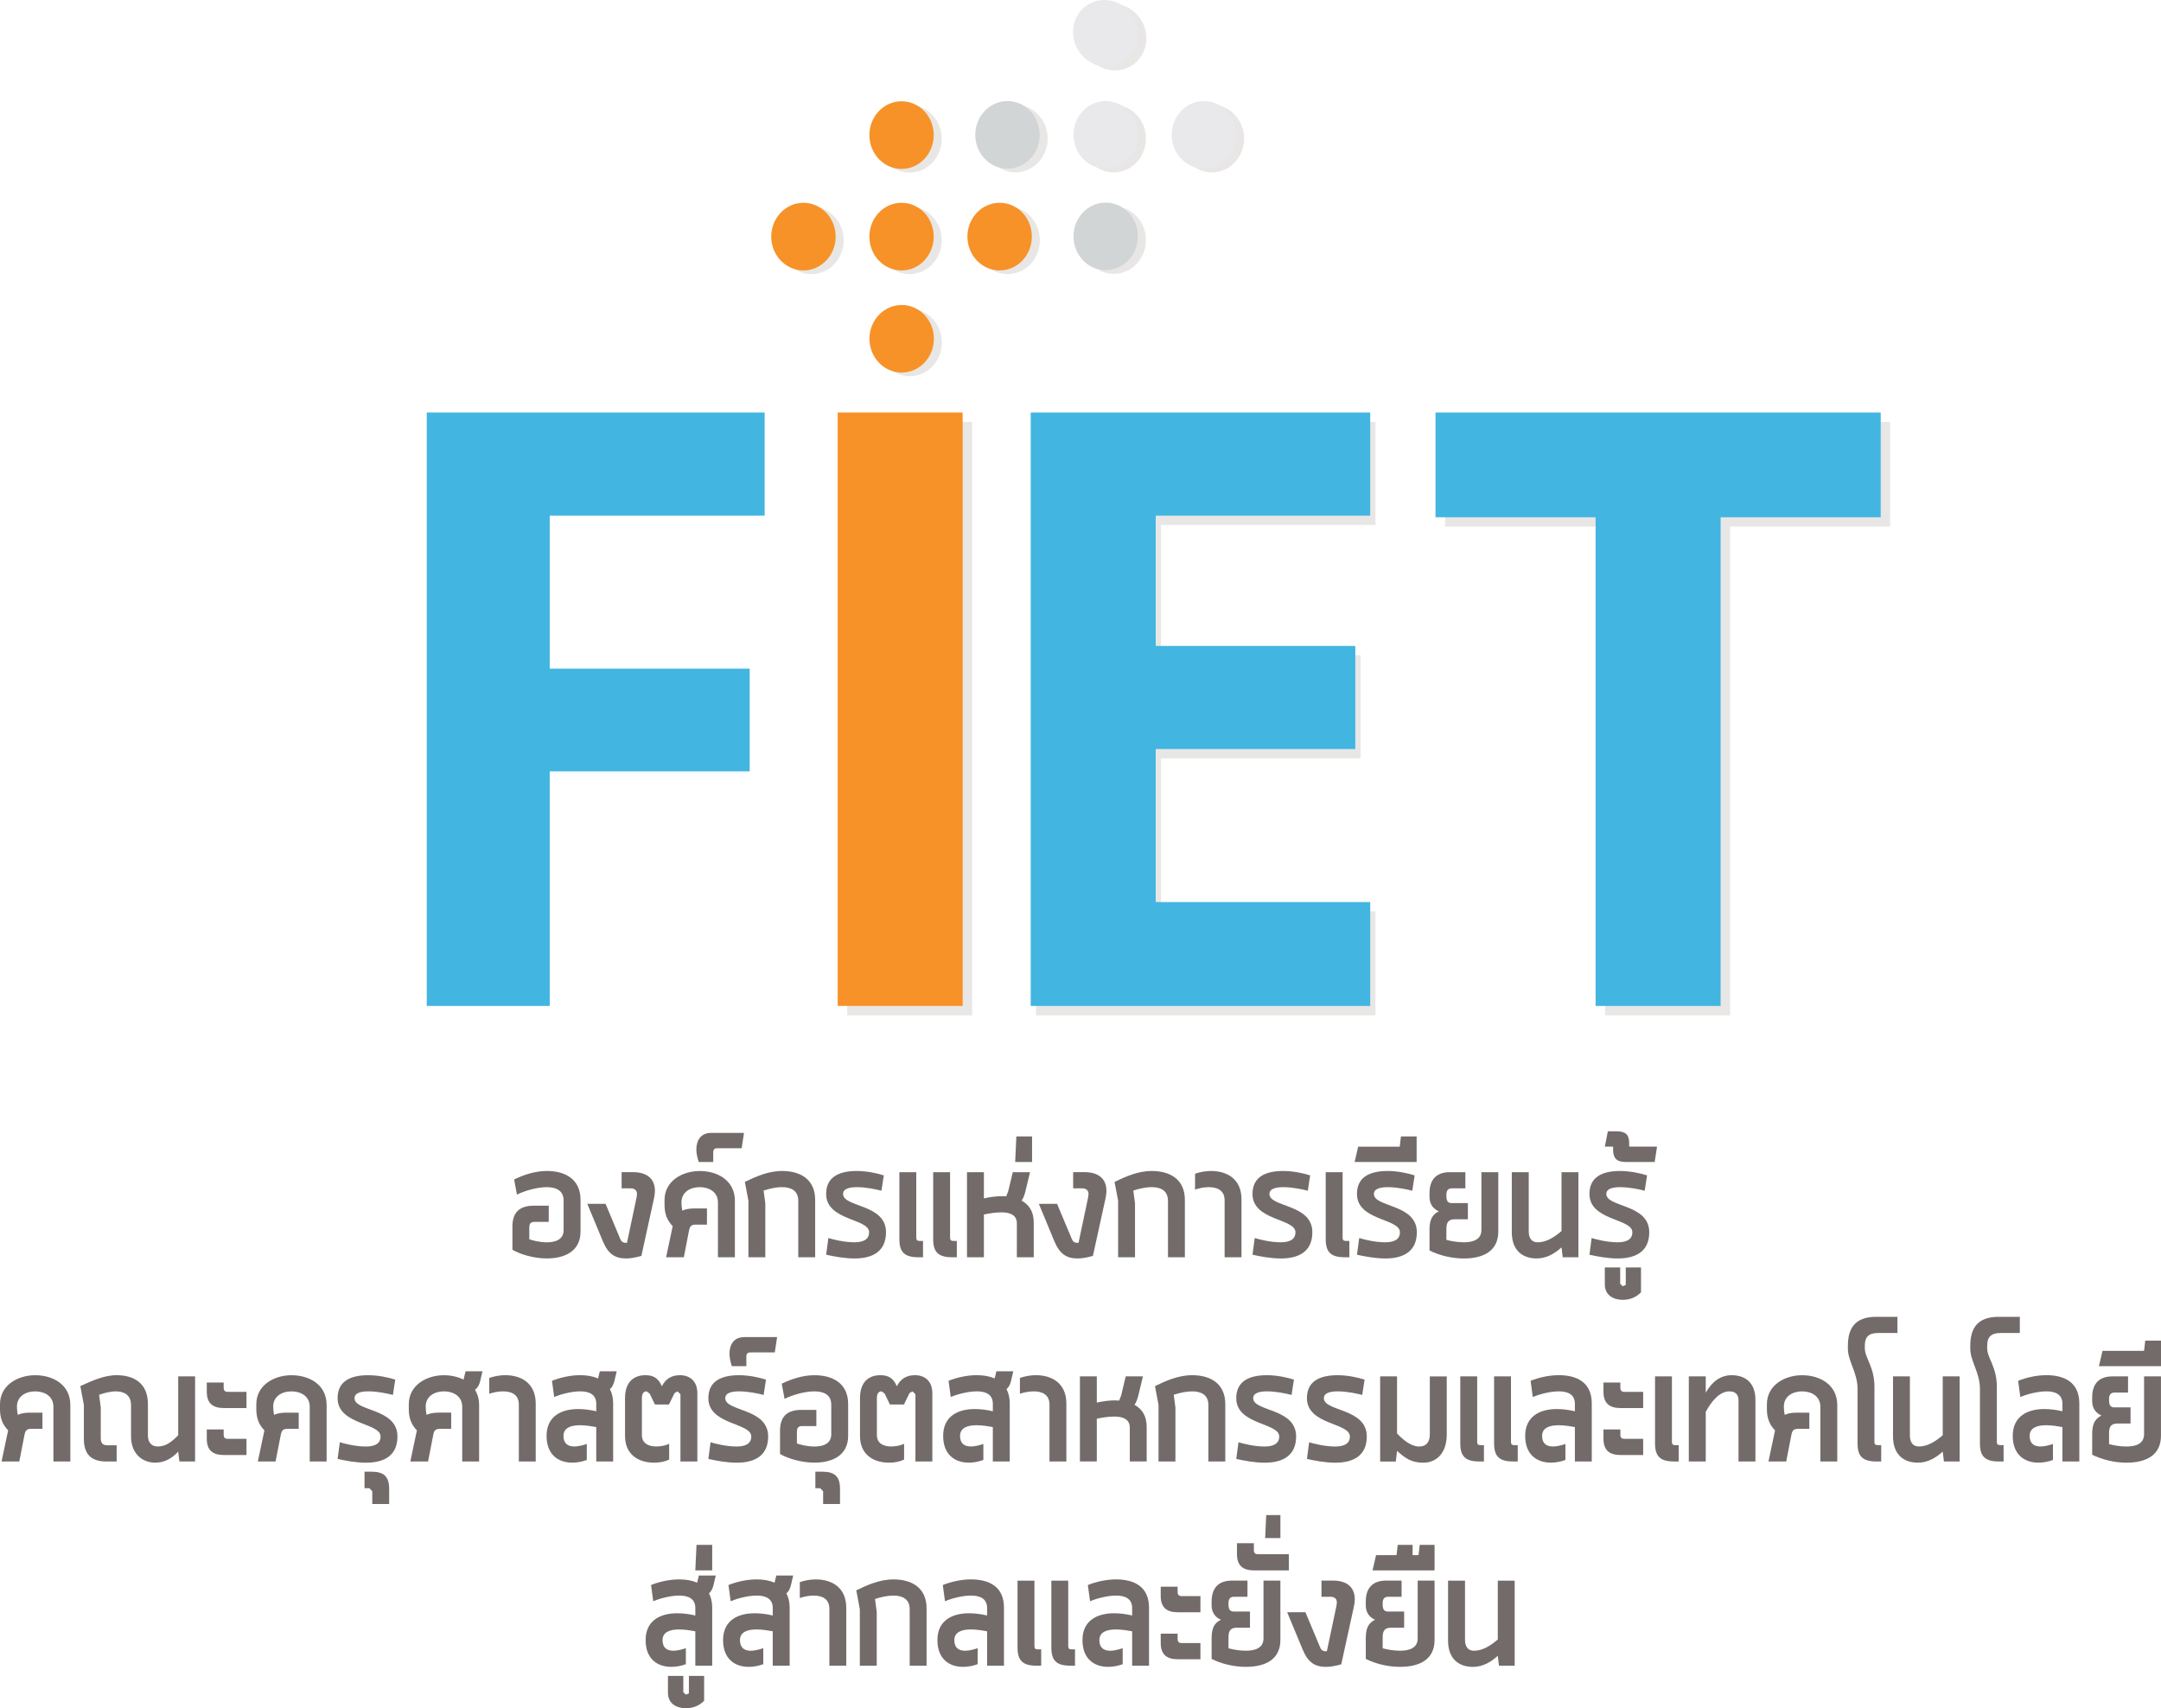 <?xml version="1.0" encoding="UTF-8"?>
<svg id="Layer_2" data-name="Layer 2" xmlns="http://www.w3.org/2000/svg" width="240" height="189.719" viewBox="0 0 240 189.719">
  <polygon points="61.051 111.724 47.396 111.724 47.396 45.821 84.921 45.821 84.921 57.27 61.051 57.27 61.051 74.262 83.261 74.262 83.261 85.669 61.051 85.669 61.051 111.724" fill="#42b5e1"/>
  <rect x="94.088" y="46.858" width="13.882" height="65.909" fill="#e8e7e5"/>
  <rect x="93.032" y="45.817" width="13.882" height="65.903" fill="#f79228"/>
  <polygon points="152.762 46.859 115.058 46.859 115.058 112.768 152.762 112.768 152.762 101.224 128.94 101.224 128.94 84.232 151.107 84.232 151.107 72.778 128.94 72.778 128.94 58.308 152.762 58.308 152.762 46.859" fill="#e8e7e5"/>
  <polygon points="152.175 111.724 114.47 111.724 114.47 45.821 152.175 45.821 152.175 57.27 128.352 57.27 128.352 71.74 150.519 71.74 150.519 83.189 128.352 83.189 128.352 100.186 152.175 100.186 152.175 111.724" fill="#42b5e1"/>
  <polygon points="209.924 46.859 160.487 46.859 160.487 58.487 178.262 58.487 178.262 112.768 192.144 112.768 192.144 58.487 209.924 58.487 209.924 46.859" fill="#e8e7e5"/>
  <polygon points="191.089 111.724 177.208 111.724 177.208 57.448 159.428 57.448 159.428 45.821 208.87 45.821 208.87 57.448 191.089 57.448 191.089 111.724" fill="#42b5e1"/>
  <path d="M111.91,22.93c-1.97,0-3.578,1.681-3.578,3.762,0,2.07,1.608,3.752,3.578,3.752,1.981,0,3.578-1.681,3.578-3.752,0-2.081-1.597-3.762-3.578-3.762" fill="#e8e7e5"/>
  <path d="M101.03,34.281c-1.97,0-3.578,1.681-3.578,3.752,0,2.081,1.608,3.752,3.578,3.752s3.578-1.671,3.578-3.752c0-2.07-1.608-3.752-3.578-3.752" fill="#e8e7e5"/>
  <path d="M101.02,11.656c-1.981,0-3.578,1.681-3.578,3.752,0,2.081,1.597,3.762,3.578,3.762,1.97,0,3.567-1.681,3.567-3.762,0-2.07-1.597-3.752-3.567-3.752" fill="#e8e7e5"/>
  <path d="M101.02,22.93c-1.981,0-3.578,1.681-3.578,3.762,0,2.07,1.597,3.752,3.578,3.752,1.97,0,3.567-1.681,3.567-3.752,0-2.081-1.597-3.762-3.567-3.762" fill="#e8e7e5"/>
  <path d="M90.121,22.93c-1.97,0-3.578,1.681-3.578,3.762,0,2.07,1.608,3.752,3.578,3.752s3.578-1.681,3.578-3.752c0-2.081-1.608-3.762-3.578-3.762" fill="#e8e7e5"/>
  <path d="M112.78,11.635c-1.976,0-3.578,1.681-3.578,3.752,0,2.075,1.603,3.757,3.578,3.757s3.573-1.681,3.573-3.757c0-2.07-1.597-3.752-3.573-3.752" fill="#e8e7e5"/>
  <path d="M123.689,11.635c-1.976,0-3.573,1.681-3.573,3.752,0,2.075,1.597,3.757,3.573,3.757s3.578-1.681,3.578-3.757c0-2.07-1.603-3.752-3.578-3.752" fill="#e8e7e5"/>
  <path d="M123.689,22.91c-1.976,0-3.573,1.681-3.573,3.752,0,2.075,1.597,3.757,3.573,3.757s3.578-1.681,3.578-3.757c0-2.07-1.603-3.752-3.578-3.752" fill="#e8e7e5"/>
  <path d="M134.598,11.635c-1.976,0-3.578,1.681-3.578,3.752,0,2.075,1.603,3.757,3.578,3.757s3.573-1.681,3.573-3.757c0-2.07-1.597-3.752-3.573-3.752" fill="#e8e7e5"/>
  <path d="M123.541.409c-.704,0-1.403.21-2.013.641-1.608,1.151-1.949,3.457-.756,5.144.741,1.056,1.902,1.623,3.063,1.623.704,0,1.403-.21,2.012-.646,1.608-1.151,1.95-3.452.756-5.144-.741-1.051-1.902-1.618-3.063-1.618" fill="#e8e7e5"/>
  <path d="M111.018,22.521c1.981,0,3.578,1.681,3.578,3.762,0,2.07-1.597,3.752-3.578,3.752-1.97,0-3.578-1.681-3.578-3.752,0-2.081,1.608-3.762,3.578-3.762" fill="#f79228"/>
  <path d="M100.14,33.871c1.97,0,3.578,1.681,3.578,3.752,0,2.081-1.608,3.752-3.578,3.752s-3.578-1.671-3.578-3.752c0-2.07,1.608-3.752,3.578-3.752" fill="#f79228"/>
  <path d="M100.131,11.247c1.97,0,3.567,1.681,3.567,3.752,0,2.081-1.597,3.762-3.567,3.762-1.981,0-3.578-1.681-3.578-3.762,0-2.07,1.597-3.752,3.578-3.752" fill="#f79228"/>
  <path d="M100.131,22.521c1.97,0,3.567,1.681,3.567,3.762,0,2.07-1.597,3.752-3.567,3.752-1.981,0-3.578-1.681-3.578-3.752,0-2.081,1.597-3.762,3.578-3.762" fill="#f79228"/>
  <path d="M89.231,22.521c1.97,0,3.578,1.681,3.578,3.762,0,2.07-1.608,3.752-3.578,3.752s-3.578-1.681-3.578-3.752c0-2.081,1.608-3.762,3.578-3.762" fill="#f79228"/>
  <path d="M115.464,14.979c0,2.075-1.603,3.752-3.573,3.752-1.976,0-3.578-1.676-3.578-3.752s1.603-3.757,3.578-3.757c1.97,0,3.573,1.681,3.573,3.757" fill="#d2d5d5"/>
  <path d="M126.373,14.979c0,2.075-1.603,3.752-3.578,3.752-1.97,0-3.573-1.676-3.573-3.752s1.603-3.757,3.573-3.757c1.976,0,3.578,1.681,3.578,3.757" fill="#e9e8eb"/>
  <path d="M126.373,26.255c0,2.075-1.603,3.752-3.578,3.752-1.97,0-3.573-1.676-3.573-3.752s1.603-3.751,3.573-3.751c1.976,0,3.578,1.676,3.578,3.751" fill="#d2d5d5"/>
  <path d="M137.282,14.979c0,2.075-1.603,3.752-3.573,3.752-1.976,0-3.578-1.676-3.578-3.752s1.603-3.757,3.578-3.757c1.97,0,3.573,1.681,3.573,3.757" fill="#e9e8eb"/>
  <path d="M125.713,1.62c1.193,1.692.851,3.993-.757,5.144-1.608,1.151-3.883.715-5.076-.977-1.193-1.692-.851-3.993.757-5.144,1.613-1.151,3.883-.715,5.076.977" fill="#e9e8eb"/>
  <path d="M60.944,135.705h-1.561c-.431,0-.599.168-.599.641v1.287c.394.152,1.182.342,1.955.342.956,0,1.855-.305,1.855-1.361v-3.273c0-1.13-.841-1.492-1.876-1.492-1.182,0-2.611.473-3.305.83l-.315-1.681c1.067-.525,2.344-.946,3.641-.946,1.949,0,3.736.851,3.736,3.216v3.515c0,2.228-1.823,2.984-3.736,2.984-1.445,0-2.911-.436-3.83-.962v-2.569c0-1.456.657-2.328,2.385-2.328h1.65v1.797Z" fill="#736b6a"/>
  <path d="M69.036,131.981v-1.797h1.277c1.613,0,2.422.799,2.422,2.081,0,.247-.037.51-.095.793l-1.408,6.426c-.599.168-1.161.284-1.687.284-1.219,0-1.992-.473-2.591-1.907l-1.728-4.161h2.028l1.613,3.857c.132.321.284.473.636.473h.131l1.072-5.081.037-.326c0-.394-.226-.641-.715-.641h-.993Z" fill="#736b6a"/>
  <path d="M74.707,136.176c-.599-.604-.904-1.34-.904-2.343v-.546c0-2.117,1.955-3.231,3.909-3.231,1.986,0,3.904,1.056,3.904,3.305v6.274h-1.881v-6.084c0-1.172-.993-1.702-2.023-1.702-1.035,0-2.028.531-2.028,1.702,0,.342.037.604.095.909.352-.173.804-.247,1.366-.247h1.371v1.797h-1.24c-.488,0-.651.168-.751.641l-.578,2.984h-1.97l.731-3.457Z" fill="#736b6a"/>
  <path d="M77.599,129.053c-.153-.473-.263-.946-.263-1.382,0-1.019.489-1.849,1.65-1.849h3.641l-.258,1.702h-2.669c-.336,0-.489.095-.489.489v1.04h-1.613Z" fill="#736b6a"/>
  <path d="M90.533,139.635h-1.876v-6.258c0-1.151-.809-1.529-1.802-1.529-.678,0-1.408.173-2.049.378l.189,1.419v5.99h-1.876v-6.273l-.394-2.096c1.145-.552,2.554-1.214,4.13-1.214,1.912,0,3.678.835,3.678,3.216v6.368Z" fill="#736b6a"/>
  <path d="M91.998,137.499c.562.168,1.744.473,2.89.473.882,0,1.634-.247,1.634-1.114,0-1.55-4.771-1.266-4.771-4.256,0-1.944,1.524-2.548,3.4-2.548,1.072,0,2.18.226,3.006.489l-.263,1.702c-.583-.152-1.707-.394-2.722-.394-.825,0-1.539.168-1.539.751,0,1.513,4.766,1.082,4.766,4.256,0,2.154-1.518,2.911-3.489,2.911-1.087,0-2.233-.21-3.158-.415l.247-1.855Z" fill="#736b6a"/>
  <path d="M102.511,139.635h-.504c-1.577,0-2.123-.583-2.123-2.023v-7.424h1.876v7.272c0,.247.095.362.357.362h.394v1.813Z" fill="#736b6a"/>
  <path d="M106.266,139.635h-.504c-1.577,0-2.123-.583-2.123-2.023v-7.424h1.876v7.272c0,.247.095.362.357.362h.394v1.813Z" fill="#736b6a"/>
  <path d="M111.298,132.851l.452.021.221-.568.51-2.117h1.913l-.504,2.096c-.11.436-.226.778-.431,1.061.825.452,1.35,1.224,1.35,2.438v3.851h-1.876v-3.762c0-.962-.809-1.224-1.728-1.224-.678,0-1.408.131-1.934.242v4.745h-1.876v-9.447h1.876v2.911c.657-.152,1.372-.247,2.028-.247" fill="#736b6a"/>
  <polygon points="112.876 126.216 112.745 129.054 114.621 129.054 114.621 126.216 112.876 126.216" fill="#736b6a"/>
  <path d="M119.183,131.981v-1.797h1.277c1.613,0,2.422.799,2.422,2.081,0,.247-.037.51-.095.793l-1.408,6.426c-.599.168-1.166.284-1.692.284-1.219,0-1.986-.473-2.59-1.907l-1.723-4.161h2.023l1.618,3.857c.132.321.279.473.636.473h.131l1.072-5.081.037-.326c0-.394-.226-.641-.715-.641h-.993Z" fill="#736b6a"/>
  <path d="M131.592,139.635h-1.876v-6.258c0-1.151-.809-1.529-1.802-1.529-.678,0-1.408.173-2.049.378l.189,1.419v5.99h-1.876v-6.273l-.394-2.096c1.145-.552,2.554-1.214,4.13-1.214,1.912,0,3.678.835,3.678,3.216v6.368Z" fill="#736b6a"/>
  <path d="M136.006,139.635v-6.31c0-1.135-.825-1.476-1.75-1.476-.541,0-1.088.116-1.534.268v-1.76c.541-.189,1.161-.305,1.781-.305,1.707,0,3.378.835,3.378,3.158v6.426h-1.876Z" fill="#736b6a"/>
  <path d="M139.348,137.499c.562.168,1.744.473,2.89.473.882,0,1.634-.247,1.634-1.114,0-1.55-4.771-1.266-4.771-4.256,0-1.944,1.524-2.548,3.4-2.548,1.072,0,2.18.226,3.006.489l-.263,1.702c-.583-.152-1.707-.394-2.722-.394-.825,0-1.539.168-1.539.751,0,1.513,4.766,1.082,4.766,4.256,0,2.154-1.518,2.911-3.489,2.911-1.087,0-2.238-.21-3.158-.415l.247-1.855Z" fill="#736b6a"/>
  <path d="M149.861,139.635h-.504c-1.582,0-2.123-.583-2.123-2.023v-7.424h1.876v7.272c0,.247.095.362.357.362h.394v1.813Z" fill="#736b6a"/>
  <path d="M150.951,137.499c.562.168,1.744.473,2.89.473.882,0,1.634-.247,1.634-1.114,0-1.55-4.771-1.266-4.771-4.256,0-1.944,1.524-2.548,3.4-2.548,1.072,0,2.18.226,3.006.489l-.263,1.702c-.583-.152-1.707-.394-2.722-.394-.825,0-1.539.168-1.539.751,0,1.513,4.766,1.082,4.766,4.256,0,2.154-1.518,2.911-3.489,2.911-1.087,0-2.238-.21-3.158-.415l.247-1.855Z" fill="#736b6a"/>
  <polygon points="155.587 126.216 155.455 127.351 150.837 127.351 150.443 129.054 157.331 129.054 157.331 126.216 155.587 126.216" fill="#736b6a"/>
  <path d="M164.524,130.186h1.876v6.594c0,2.117-1.592,2.99-3.83,2.99-1.35,0-2.722-.342-3.809-.888v-2.249c0-1.04.205-1.687,1.035-2.102-.62-.263-1.035-.793-1.035-1.587v-.436c0-1.303.583-2.322,2.254-2.322h1.728v1.797h-1.524c-.415,0-.583.284-.583.678v.21c0,.568.226.751.583.751h1.802v1.797h-1.466c-.673,0-.92.321-.92,1.061v1.224c.51.137,1.224.268,1.934.268,1.035,0,1.955-.305,1.955-1.361v-6.426Z" fill="#736b6a"/>
  <path d="M175.299,139.635h-1.745l-.132-1.098c-.772.699-1.671,1.23-2.764,1.23-1.539,0-2.758-.867-2.758-2.911v-6.668h1.881v6.573c0,.757.336,1.214.993,1.214.904,0,1.765-.494,2.648-1.25v-6.536h1.876v9.447Z" fill="#736b6a"/>
  <path d="M176.764,137.499c.562.168,1.744.473,2.89.473.882,0,1.634-.247,1.634-1.114,0-1.55-4.766-1.266-4.766-4.256,0-1.944,1.518-2.548,3.394-2.548,1.072,0,2.18.226,3.006.489l-.263,1.702c-.583-.152-1.707-.394-2.722-.394-.825,0-1.539.168-1.539.751,0,1.513,4.766,1.082,4.766,4.256,0,2.154-1.518,2.911-3.489,2.911-1.087,0-2.233-.21-3.152-.415l.242-1.855Z" fill="#736b6a"/>
  <path d="M178.23,140.769h1.707v1.813l.284.268.336-.137v-1.944h1.692v2.759c-.531.552-1.224.835-2.028.835-1.014,0-1.991-.494-1.991-1.723v-1.871Z" fill="#736b6a"/>
  <path d="M183.767,129.053h-3.247c-1.03,0-1.371-.494-1.371-1.361v-.342h-.919l.336-1.702h1.014c.92,0,1.356.362,1.356,1.287v.415h3.095l-.263,1.702Z" fill="#736b6a"/>
  <path d="M.904,158.858c-.599-.604-.904-1.34-.904-2.343v-.552c0-2.112,1.955-3.226,3.909-3.226,1.986,0,3.904,1.056,3.904,3.305v6.274h-1.881v-6.084c0-1.172-.993-1.702-2.023-1.702-1.035,0-2.028.531-2.028,1.702,0,.342.037.604.095.909.357-.173.804-.247,1.366-.247h1.371v1.797h-1.24c-.483,0-.651.168-.746.641l-.583,2.984H.173l.731-3.457Z" fill="#736b6a"/>
  <path d="M14.553,156.06c0-1.151-.788-1.529-1.692-1.529-.62,0-1.314.189-1.855.378l.184,1.413v3.368c0,.641.247.83.793.83h.972v1.797h-1.161c-1.655,0-2.48-.793-2.48-2.517v-3.762l-.394-2.096c1.166-.51,2.533-1.208,4.035-1.208,1.823,0,3.473.814,3.473,3.21v3.499c0,.757.415,1.208,1.072,1.208.899,0,1.503-.452,2.291-1.245v-6.542h1.876v9.452h-1.744l-.132-1.098c-.772.851-1.634,1.229-2.553,1.229-1.387,0-2.685-.946-2.685-2.911v-3.478Z" fill="#736b6a"/>
  <path d="M24.842,159.349c0,.305.131.452.452.452h2.081v1.797h-2.533c-1.182,0-1.876-.51-1.876-1.797v-1.04h1.876v.589ZM24.842,154.132c0,.305.131.452.452.452h2.081v1.797h-2.533c-1.182,0-1.876-.51-1.876-1.797v-1.035h1.876v.583Z" fill="#736b6a"/>
  <path d="M29.365,158.858c-.599-.604-.899-1.34-.899-2.343v-.552c0-2.112,1.949-3.226,3.904-3.226,1.992,0,3.904,1.056,3.904,3.305v6.274h-1.876v-6.084c0-1.172-.998-1.702-2.028-1.702-1.035,0-2.028.531-2.028,1.702,0,.342.037.604.095.909.357-.173.804-.247,1.371-.247h1.366v1.797h-1.235c-.489,0-.657.168-.751.641l-.583,2.984h-1.97l.731-3.457Z" fill="#736b6a"/>
  <path d="M37.74,160.181c.562.168,1.744.473,2.89.473.882,0,1.634-.247,1.634-1.114,0-1.55-4.771-1.266-4.771-4.256,0-1.944,1.524-2.548,3.4-2.548,1.072,0,2.18.226,3.006.489l-.263,1.702c-.583-.152-1.707-.399-2.722-.399-.825,0-1.539.173-1.539.757,0,1.513,4.766,1.077,4.766,4.256,0,2.154-1.518,2.911-3.489,2.911-1.087,0-2.238-.21-3.158-.42l.247-1.849Z" fill="#736b6a"/>
  <path d="M41.345,167.041v-1.419l-.321-.336h-.541v-1.834h.788c1.387,0,1.95.562,1.95,1.907v1.681h-1.876Z" fill="#736b6a"/>
  <path d="M46.3,158.858c-.599-.604-.899-1.34-.899-2.343v-.552c0-2.112,1.949-3.226,3.904-3.226.767,0,1.54.168,2.175.489l.226-.925h1.876l-.242,1.04c-.11.489-.284.772-.583,1.019.284.473.452,1.019.452,1.681v6.274h-1.876v-6.084c0-1.172-.998-1.702-2.028-1.702-1.035,0-2.028.531-2.028,1.702,0,.342.037.604.095.909.352-.173.804-.247,1.371-.247h1.366v1.797h-1.235c-.489,0-.662.168-.751.641l-.583,2.984h-1.97l.731-3.457Z" fill="#736b6a"/>
  <path d="M57.622,162.316v-6.31c0-1.135-.825-1.476-1.745-1.476-.546,0-1.093.116-1.539.263v-1.755c.541-.189,1.161-.305,1.781-.305,1.707,0,3.378.835,3.378,3.158v6.426h-1.876Z" fill="#736b6a"/>
  <path d="M66.219,162.316v-3.82c-.41-.074-1.125-.205-1.802-.205-.941,0-1.839.247-1.839,1.187,0,.893.546,1.172,1.198,1.172.452,0,.961-.131,1.392-.279v1.776c-.546.205-1.088.299-1.613.299-1.618,0-2.853-.946-2.853-2.969,0-2.212,1.671-2.984,3.51-2.984.678,0,1.371.095,2.007.247v-.83c0-1.061-.804-1.382-1.781-1.382-1.035,0-2.254.357-2.89.625l-.247-1.797c.941-.378,2.086-.625,3.137-.625.731,0,1.408.116,1.986.362l.189-.793h1.876l-.241,1.035c-.116.436-.242.72-.51.946.226.436.358.946.358,1.587v6.447h-1.876Z" fill="#736b6a"/>
  <path d="M77.447,162.316h-1.876v-7.466l-.32-.321-.336.189-.62,1.266h-1.56l-.583-1.208-.336-.247c-.299,0-.526.189-.526.757v4.098c0,.946.772,1.266,1.577,1.266.525,0,1.072-.11,1.45-.299v1.755c-.489.231-1.072.342-1.655.342-1.802,0-3.247-.925-3.247-2.969v-4.177c0-1.886,1.03-2.569,2.27-2.569.919,0,1.445.362,1.823,1.229.431-.867,1.124-1.229,2.007-1.229,1.088,0,1.934.646,1.934,2.002v7.582Z" fill="#736b6a"/>
  <path d="M78.912,160.181c.562.168,1.744.473,2.89.473.882,0,1.634-.247,1.634-1.114,0-1.55-4.766-1.266-4.766-4.256,0-1.944,1.518-2.548,3.394-2.548,1.072,0,2.18.226,3.006.489l-.263,1.702c-.583-.152-1.707-.399-2.722-.399-.825,0-1.539.173-1.539.757,0,1.513,4.766,1.077,4.766,4.256,0,2.154-1.518,2.911-3.489,2.911-1.087,0-2.233-.21-3.152-.42l.242-1.849Z" fill="#736b6a"/>
  <path d="M81.278,151.733c-.153-.473-.263-.946-.263-1.382,0-1.019.489-1.849,1.65-1.849h3.641l-.258,1.702h-2.669c-.336,0-.489.095-.489.489v1.04h-1.613Z" fill="#736b6a"/>
  <path d="M90.664,158.385h-1.555c-.436,0-.604.168-.604.641v1.287c.394.152,1.182.342,1.955.342.956,0,1.86-.305,1.86-1.361v-3.273c0-1.13-.846-1.492-1.881-1.492-1.182,0-2.611.473-3.305.835l-.315-1.687c1.067-.525,2.344-.941,3.641-.941,1.954,0,3.736.846,3.736,3.21v3.515c0,2.233-1.823,2.984-3.736,2.984-1.445,0-2.911-.431-3.83-.962v-2.569c0-1.456.657-2.328,2.385-2.328h1.65v1.797Z" fill="#736b6a"/>
  <path d="M91.416,167.041v-1.419l-.321-.336h-.541v-1.834h.788c1.387,0,1.95.562,1.95,1.907v1.681h-1.876Z" fill="#736b6a"/>
  <path d="M103.544,162.316h-1.876v-7.466l-.32-.321-.336.189-.62,1.266h-1.56l-.583-1.208-.336-.247c-.299,0-.526.189-.526.757v4.098c0,.946.772,1.266,1.577,1.266.525,0,1.072-.11,1.445-.299v1.755c-.488.231-1.072.342-1.65.342-1.802,0-3.247-.925-3.247-2.969v-4.177c0-1.886,1.03-2.569,2.27-2.569.919,0,1.445.362,1.823,1.229.431-.867,1.124-1.229,2.007-1.229,1.088,0,1.934.646,1.934,2.002v7.582Z" fill="#736b6a"/>
  <path d="M110.264,162.316v-3.82c-.415-.074-1.125-.205-1.802-.205-.941,0-1.839.247-1.839,1.187,0,.893.546,1.172,1.203,1.172.447,0,.956-.131,1.387-.279v1.776c-.546.205-1.088.299-1.613.299-1.618,0-2.853-.946-2.853-2.969,0-2.212,1.671-2.984,3.51-2.984.672,0,1.371.095,2.007.247v-.83c0-1.061-.804-1.382-1.781-1.382-1.035,0-2.254.357-2.895.625l-.242-1.797c.941-.378,2.086-.625,3.137-.625.731,0,1.408.116,1.986.362l.189-.793h1.876l-.241,1.035c-.11.436-.242.72-.51.946.226.436.358.946.358,1.587v6.447h-1.876Z" fill="#736b6a"/>
  <path d="M116.555,162.316v-6.31c0-1.135-.825-1.476-1.745-1.476-.546,0-1.093.116-1.539.263v-1.755c.541-.189,1.161-.305,1.781-.305,1.707,0,3.378.835,3.378,3.158v6.426h-1.876Z" fill="#736b6a"/>
  <path d="M123.839,155.531l.452.021.226-.568.504-2.117h1.913l-.504,2.096c-.116.436-.226.778-.431,1.061.825.452,1.35,1.224,1.35,2.438v3.851h-1.876v-3.757c0-.967-.809-1.229-1.728-1.229-.678,0-1.408.131-1.934.242v4.745h-1.876v-9.447h1.876v2.911c.657-.152,1.372-.247,2.028-.247" fill="#736b6a"/>
  <path d="M136.08,162.316h-1.876v-6.258c0-1.151-.809-1.529-1.802-1.529-.678,0-1.408.168-2.049.378l.189,1.419v5.99h-1.876v-6.273l-.394-2.096c1.14-.552,2.548-1.214,4.13-1.214,1.912,0,3.678.835,3.678,3.216v6.368Z" fill="#736b6a"/>
  <path d="M137.545,160.181c.562.168,1.744.473,2.89.473.882,0,1.634-.247,1.634-1.114,0-1.55-4.771-1.266-4.771-4.256,0-1.944,1.524-2.548,3.4-2.548,1.072,0,2.18.226,3.006.489l-.263,1.702c-.583-.152-1.707-.399-2.722-.399-.825,0-1.539.173-1.539.757,0,1.513,4.766,1.077,4.766,4.256,0,2.154-1.518,2.911-3.489,2.911-1.087,0-2.238-.21-3.158-.42l.247-1.849Z" fill="#736b6a"/>
  <path d="M145.393,160.181c.562.168,1.744.473,2.89.473.882,0,1.634-.247,1.634-1.114,0-1.55-4.771-1.266-4.771-4.256,0-1.944,1.524-2.548,3.4-2.548,1.072,0,2.18.226,3.006.489l-.263,1.702c-.583-.152-1.707-.399-2.722-.399-.825,0-1.539.173-1.539.757,0,1.513,4.766,1.077,4.766,4.256,0,2.154-1.518,2.911-3.489,2.911-1.087,0-2.233-.21-3.158-.42l.247-1.849Z" fill="#736b6a"/>
  <path d="M153.278,152.867h1.876v6.331c.641.699,1.56,1.456,2.443,1.456.841,0,1.198-.531,1.198-1.382v-6.405h1.881v6.447c0,2.018-1.087,3.137-2.611,3.137-1.314,0-1.991-.494-2.911-1.308l-.132,1.177h-1.744v-9.452Z" fill="#736b6a"/>
  <path d="M164.806,162.316h-.504c-1.582,0-2.123-.589-2.123-2.023v-7.429h1.876v7.277c0,.247.095.362.357.362h.394v1.813Z" fill="#736b6a"/>
  <path d="M168.56,162.316h-.504c-1.577,0-2.123-.589-2.123-2.023v-7.429h1.876v7.277c0,.247.095.362.357.362h.394v1.813Z" fill="#736b6a"/>
  <path d="M174.906,162.316v-3.82c-.415-.074-1.125-.205-1.802-.205-.941,0-1.839.247-1.839,1.187,0,.893.541,1.172,1.203,1.172.447,0,.956-.131,1.387-.279v1.776c-.546.205-1.088.299-1.619.299-1.613,0-2.848-.946-2.848-2.969,0-2.212,1.671-2.984,3.51-2.984.672,0,1.366.095,2.007.247v-.83c0-1.061-.809-1.382-1.781-1.382-1.035,0-2.254.357-2.895.625l-.242-1.797c.935-.378,2.081-.625,3.137-.625,2.023,0,3.657.814,3.657,3.137v6.447h-1.876Z" fill="#736b6a"/>
  <path d="M179.957,159.349c0,.305.131.452.452.452h2.081v1.797h-2.533c-1.182,0-1.876-.51-1.876-1.797v-1.04h1.876v.589ZM179.957,154.132c0,.305.131.452.452.452h2.081v1.797h-2.533c-1.182,0-1.876-.51-1.876-1.797v-1.035h1.876v.583Z" fill="#736b6a"/>
  <path d="M186.434,162.316h-.504c-1.577,0-2.123-.589-2.123-2.023v-7.429h1.876v7.277c0,.247.095.362.357.362h.394v1.813Z" fill="#736b6a"/>
  <path d="M194.957,162.316h-1.876v-6.767c0-.72-.394-1.019-1.014-1.019-1.129,0-2.012,1.151-2.627,2.27v5.517h-1.881v-9.452h1.881v1.818c.652-1.172,1.592-1.949,2.869-1.949,1.539,0,2.648.851,2.648,2.743v6.841Z" fill="#736b6a"/>
  <path d="M197.136,158.858c-.599-.604-.904-1.34-.904-2.343v-.552c0-2.112,1.955-3.226,3.909-3.226,1.986,0,3.904,1.056,3.904,3.305v6.274h-1.876v-6.084c0-1.172-.998-1.702-2.028-1.702-1.035,0-2.028.531-2.028,1.702,0,.342.037.604.095.909.352-.173.804-.247,1.366-.247h1.371v1.797h-1.235c-.489,0-.657.168-.751.641l-.583,2.984h-1.97l.731-3.457Z" fill="#736b6a"/>
  <path d="M210.727,148.047h-2.159c-1.051,0-1.461.473-1.461,1.398v.284c0,1.114,1.067,2.06,1.067,4.293v6.121c0,.247.095.357.357.357h.394v1.818h-.504c-1.582,0-2.123-.589-2.123-2.023v-6.048c0-1.797-1.072-3.079-1.072-4.445v-.336c0-1.891.751-3.216,3.137-3.216h2.365v1.797Z" fill="#736b6a"/>
  <path d="M217.637,162.316h-1.745l-.132-1.098c-.772.699-1.671,1.23-2.764,1.23-1.539,0-2.758-.867-2.758-2.911v-6.673h1.876v6.578c0,.757.342,1.208.998,1.208.899,0,1.765-.489,2.648-1.245v-6.542h1.876v9.452Z" fill="#736b6a"/>
  <path d="M224.321,148.047h-2.159c-1.051,0-1.466.473-1.466,1.398v.284c0,1.114,1.072,2.06,1.072,4.293v6.121c0,.247.095.357.357.357h.394v1.818h-.51c-1.577,0-2.118-.589-2.118-2.023v-6.048c0-1.797-1.072-3.079-1.072-4.445v-.336c0-1.891.751-3.216,3.137-3.216h2.365v1.797Z" fill="#736b6a"/>
  <path d="M229.052,162.316v-3.82c-.415-.074-1.125-.205-1.802-.205-.941,0-1.839.247-1.839,1.187,0,.893.546,1.172,1.203,1.172.447,0,.956-.131,1.387-.279v1.776c-.546.205-1.088.299-1.613.299-1.618,0-2.853-.946-2.853-2.969,0-2.212,1.671-2.984,3.51-2.984.672,0,1.371.095,2.007.247v-.83c0-1.061-.809-1.382-1.781-1.382-1.035,0-2.254.357-2.895.625l-.242-1.797c.941-.378,2.086-.625,3.137-.625,2.028,0,3.657.814,3.657,3.137v6.447h-1.876Z" fill="#736b6a"/>
  <path d="M238.12,152.867h1.876v6.594c0,2.117-1.592,2.99-3.83,2.99-1.35,0-2.722-.342-3.809-.888v-2.249c0-1.04.205-1.681,1.03-2.102-.615-.263-1.03-.793-1.03-1.587v-.436c0-1.303.583-2.322,2.254-2.322h1.728v1.797h-1.524c-.415,0-.583.284-.583.678v.21c0,.568.226.757.583.757h1.802v1.792h-1.461c-.678,0-.925.326-.925,1.061v1.229c.51.131,1.219.263,1.934.263,1.035,0,1.955-.305,1.955-1.361v-6.426Z" fill="#736b6a"/>
  <polygon points="238.251 148.896 238.119 150.031 233.501 150.031 233.107 151.733 240 151.733 240 148.896 238.251 148.896" fill="#736b6a"/>
  <path d="M77.223,184.997v-3.82c-.415-.074-1.125-.205-1.802-.205-.941,0-1.839.247-1.839,1.187,0,.893.541,1.177,1.203,1.177.447,0,.956-.137,1.387-.284v1.776c-.546.205-1.088.299-1.613.299-1.618,0-2.858-.946-2.858-2.969,0-2.212,1.671-2.984,3.515-2.984.672,0,1.366.095,2.007.247v-.83c0-1.061-.809-1.382-1.787-1.382-1.03,0-2.249.357-2.89.625l-.242-1.797c.935-.378,2.081-.625,3.131-.625.736,0,1.408.116,1.991.362l.189-.793h1.876l-.241,1.035c-.116.436-.247.72-.51.946.226.436.358.946.358,1.587v6.447h-1.876Z" fill="#736b6a"/>
  <path d="M74.182,186.131h1.707v1.813l.284.268.336-.137v-1.944h1.692v2.759c-.525.546-1.224.83-2.028.83-1.014,0-1.991-.489-1.991-1.718v-1.871Z" fill="#736b6a"/>
  <polygon points="77.354 171.58 77.222 174.412 79.098 174.412 79.098 171.58 77.354 171.58" fill="#736b6a"/>
  <path d="M85.821,184.997v-3.82c-.415-.074-1.125-.205-1.802-.205-.941,0-1.839.247-1.839,1.187,0,.893.541,1.177,1.203,1.177.447,0,.956-.137,1.387-.284v1.776c-.546.205-1.088.299-1.613.299-1.618,0-2.853-.946-2.853-2.969,0-2.212,1.671-2.984,3.51-2.984.672,0,1.371.095,2.007.247v-.83c0-1.061-.809-1.382-1.781-1.382-1.035,0-2.254.357-2.895.625l-.242-1.797c.941-.378,2.081-.625,3.137-.625.731,0,1.403.116,1.986.362l.189-.793h1.876l-.241,1.035c-.11.436-.242.72-.51.946.226.436.358.946.358,1.587v6.447h-1.876Z" fill="#736b6a"/>
  <path d="M92.111,184.997v-6.31c0-1.135-.825-1.476-1.745-1.476-.546,0-1.093.116-1.539.268v-1.76c.541-.189,1.161-.305,1.781-.305,1.707,0,3.378.835,3.378,3.158v6.426h-1.876Z" fill="#736b6a"/>
  <path d="M102.906,184.997h-1.876v-6.258c0-1.151-.809-1.529-1.802-1.529-.678,0-1.408.168-2.049.378l.189,1.419v5.99h-1.876v-6.273l-.394-2.096c1.145-.552,2.554-1.214,4.13-1.214,1.912,0,3.678.835,3.678,3.216v6.368Z" fill="#736b6a"/>
  <path d="M109.628,184.997v-3.82c-.415-.074-1.125-.205-1.802-.205-.941,0-1.839.247-1.839,1.187,0,.893.541,1.177,1.203,1.177.447,0,.956-.137,1.387-.284v1.776c-.546.205-1.088.299-1.619.299-1.613,0-2.848-.946-2.848-2.969,0-2.212,1.671-2.984,3.51-2.984.672,0,1.366.095,2.007.247v-.83c0-1.061-.809-1.382-1.787-1.382-1.03,0-2.249.357-2.89.625l-.242-1.797c.935-.378,2.081-.625,3.131-.625,2.028,0,3.662.814,3.662,3.137v6.447h-1.876Z" fill="#736b6a"/>
  <path d="M115.635,184.997h-.504c-1.577,0-2.123-.589-2.123-2.023v-7.424h1.876v7.272c0,.247.095.362.357.362h.394v1.813Z" fill="#736b6a"/>
  <path d="M119.389,184.997h-.504c-1.577,0-2.123-.589-2.123-2.023v-7.424h1.876v7.272c0,.247.095.362.357.362h.394v1.813Z" fill="#736b6a"/>
  <path d="M125.736,184.997v-3.82c-.415-.074-1.125-.205-1.802-.205-.941,0-1.839.247-1.839,1.187,0,.893.541,1.177,1.203,1.177.447,0,.956-.137,1.387-.284v1.776c-.546.205-1.088.299-1.613.299-1.618,0-2.853-.946-2.853-2.969,0-2.212,1.671-2.984,3.51-2.984.672,0,1.371.095,2.007.247v-.83c0-1.061-.809-1.382-1.787-1.382-1.03,0-2.249.357-2.89.625l-.242-1.797c.941-.378,2.081-.625,3.131-.625,2.028,0,3.662.814,3.662,3.137v6.447h-1.876Z" fill="#736b6a"/>
  <path d="M130.786,182.031c0,.299.131.452.452.452h2.081v1.797h-2.533c-1.182,0-1.876-.51-1.876-1.797v-1.04h1.876v.589ZM130.786,176.814c0,.305.131.452.452.452h2.081v1.797h-2.533c-1.182,0-1.876-.51-1.876-1.797v-1.04h1.876v.589Z" fill="#736b6a"/>
  <path d="M140.324,175.548h1.876v6.594c0,2.117-1.597,2.984-3.83,2.984-1.35,0-2.722-.336-3.809-.883v-2.249c0-1.046.205-1.687,1.035-2.102-.62-.263-1.035-.793-1.035-1.587v-.436c0-1.303.583-2.322,2.254-2.322h1.728v1.797h-1.524c-.415,0-.583.284-.583.678v.21c0,.562.226.751.583.751h1.802v1.797h-1.466c-.673,0-.92.321-.92,1.061v1.224c.51.137,1.219.268,1.934.268,1.035,0,1.955-.305,1.955-1.361v-6.426Z" fill="#736b6a"/>
  <path d="M139.254,172.164c0,.305.131.452.452.452h3.436v1.797h-3.888c-1.182,0-1.876-.51-1.876-1.797v-1.224h1.876v.772Z" fill="#736b6a"/>
  <polygon points="140.625 168.269 140.509 170.823 142.201 170.823 142.201 168.269 140.625 168.269" fill="#736b6a"/>
  <path d="M146.763,177.342v-1.797h1.277c1.613,0,2.422.793,2.422,2.081,0,.247-.037.51-.095.793l-1.408,6.426c-.599.168-1.166.284-1.692.284-1.219,0-1.986-.473-2.585-1.907l-1.728-4.161h2.028l1.613,3.857c.132.321.279.473.636.473h.131l1.072-5.081.037-.326c0-.394-.226-.641-.715-.641h-.993Z" fill="#736b6a"/>
  <path d="M157.446,175.548h1.876v6.594c0,2.117-1.592,2.984-3.83,2.984-1.35,0-2.722-.336-3.809-.883v-2.249c0-1.046.205-1.687,1.03-2.102-.615-.263-1.03-.793-1.03-1.587v-.436c0-1.303.583-2.322,2.254-2.322h1.723v1.797h-1.518c-.415,0-.583.284-.583.678v.21c0,.562.226.751.583.751h1.802v1.797h-1.466c-.673,0-.92.321-.92,1.061v1.224c.51.137,1.219.268,1.934.268,1.035,0,1.955-.305,1.955-1.361v-6.426Z" fill="#736b6a"/>
  <polygon points="157.672 171.58 157.541 172.715 156.884 172.715 156.884 171.58 155.234 171.58 155.097 172.715 152.827 172.715 152.434 174.412 159.322 174.412 159.322 171.58 157.672 171.58" fill="#736b6a"/>
  <path d="M168.221,184.997h-1.745l-.132-1.098c-.772.699-1.671,1.23-2.758,1.23-1.545,0-2.764-.867-2.764-2.911v-6.668h1.881v6.573c0,.757.336,1.214.993,1.214.904,0,1.765-.494,2.648-1.25v-6.536h1.876v9.447Z" fill="#736b6a"/>
</svg>